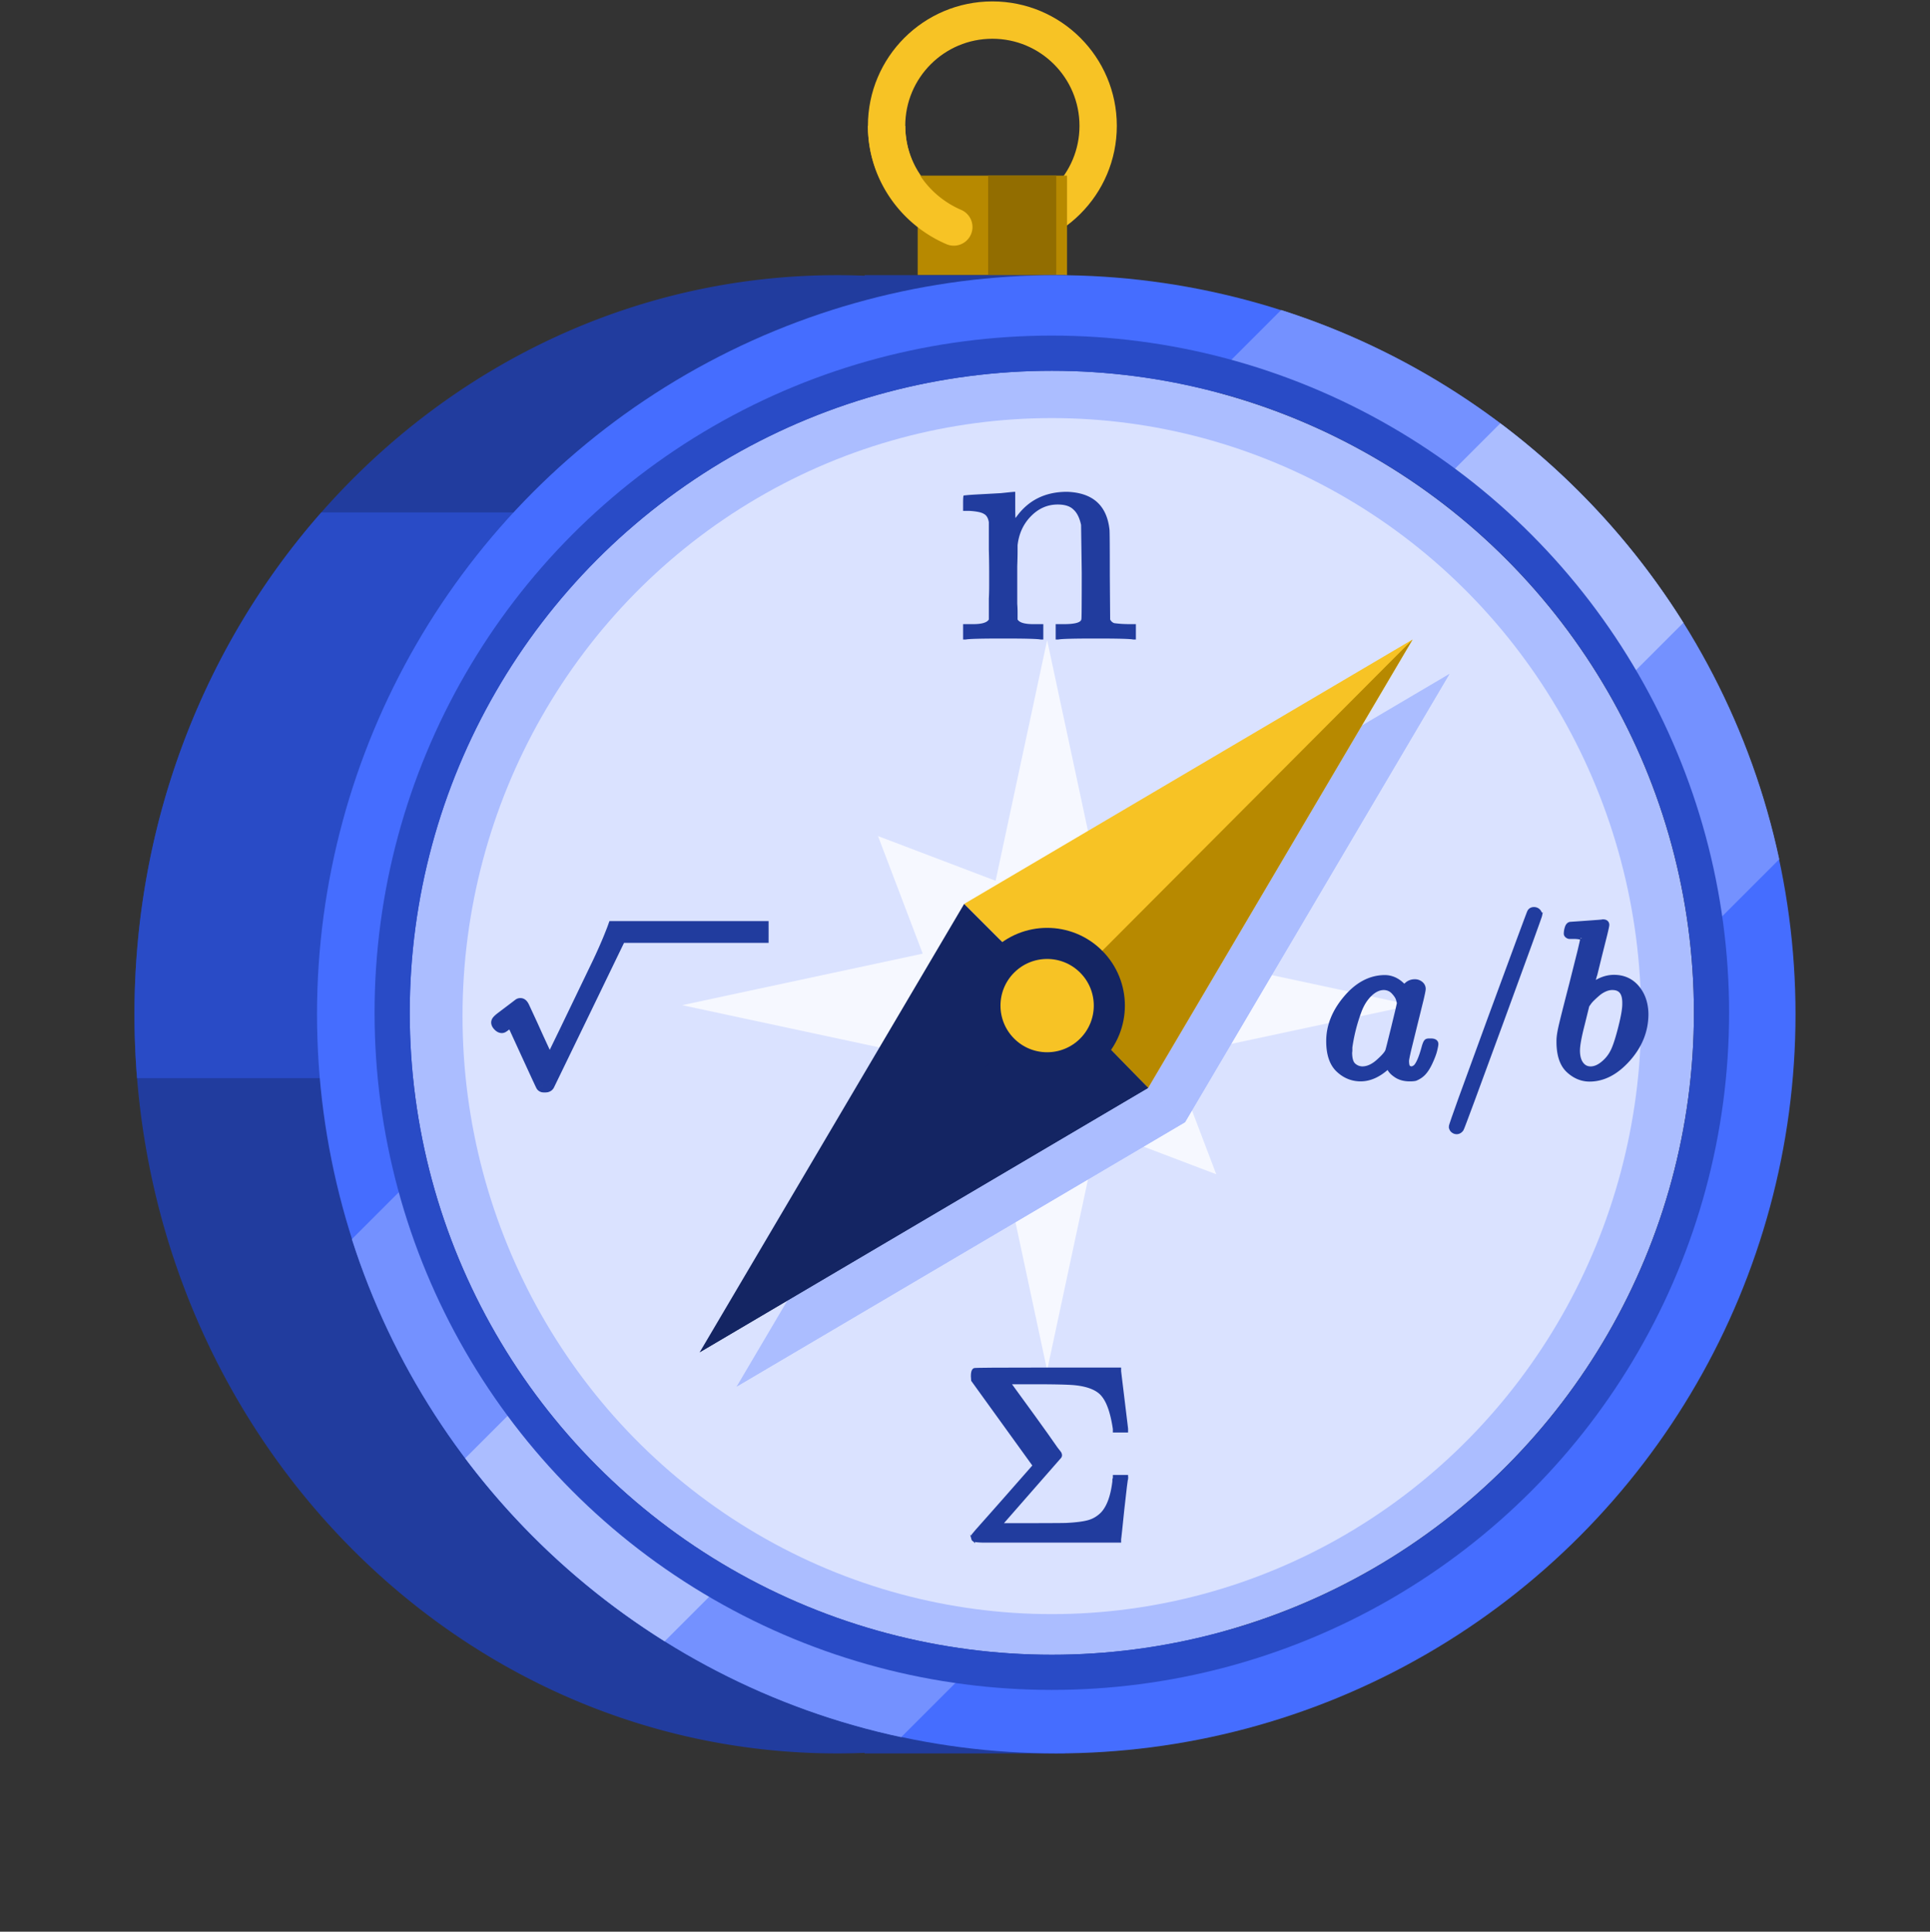 <?xml version="1.0" encoding="utf-8"?>
<svg xmlns="http://www.w3.org/2000/svg" fill="none" height="961" width="960">
  <rect width="100%" height="100%" fill="#333333" stroke="none"/>
  <circle cx="493.613" cy="62.609" r="52.619" stroke="#f7c325" stroke-width="18.571"/>
  <path d="M456.469 87.37h74.285v49.523h-74.285z" fill="#b78900"/>
  <path d="M491.512 87.37h33.882v49.523h-33.882z" fill="#926d00"/>
  <path d="M470.756 121.471a9.29 9.29 0 0 0 12.201-4.856 9.285 9.285 0 0 0-4.857-12.201l-7.344 17.057zm7.344-17.057c-16.45-7.083-27.814-23.193-27.814-41.806h-18.572c0 26.414 16.138 49.002 39.042 58.863l7.344-17.057z" fill="#f7c325"/>
  <g fill-rule="evenodd">
    <path d="M529.931 852.502c137.345-49.569 236.064-186.606 236.064-347.898s-98.719-298.329-236.064-347.897v-19.814h-99.873v.274a338.183 338.183 0 0 0-13.616-.274c-193.052 0-349.552 164.63-349.552 367.711s156.5 367.711 349.552 367.711c4.56 0 9.099-.092 13.616-.274v.274h99.873v-19.813z" fill="#213c9e"/>
    <path d="M68.177 536.382H312.03V254.925H159.824c-57.671 65.559-92.921 153.261-92.934 249.623v.112a391.78 391.78 0 0 0 1.287 31.722z" fill="#294bc6"/>
  </g>
  <circle cx="525.398" cy="504.604" r="345.013" stroke="#456dff" stroke-width="45.396"/>
  <g fill-rule="evenodd">
    <path d="M448.279 864.216c-129.386-27.613-233.565-123.284-273.267-247.745l36.847-36.847c30.98 129.96 140.667 229.389 275.892 245.12l-39.472 39.472zm436.729-436.729c-27.612-129.386-123.284-233.566-247.744-273.268l-36.848 36.847c129.961 30.981 229.39 140.667 245.121 275.892l39.471-39.471z" fill="#7491ff"/>
    <path d="M330.594 816.533a369.68 369.68 0 0 1-99.206-91.054l32.466-32.467c26.489 36.706 60.514 67.613 99.808 90.452l-33.068 33.069zm506.731-506.732a369.69 369.69 0 0 0-91.053-99.206l-32.467 32.467c36.706 26.488 67.613 60.513 90.452 99.808l33.068-33.069z" fill="#abbdff"/>
  </g>
  <circle cx="523.192" cy="503.838" fill="#abbdff" r="319.38"/>
  <ellipse cx="523.191" cy="505.501" fill="#dae2ff" rx="293.13" ry="297.505"/>
  <path d="m520.856 318.48 25.632 119.704 58.493-22.243-22.243 58.492 119.704 25.633-119.704 25.632 22.243 58.492-58.493-22.243-25.632 119.704-25.632-119.704-58.492 22.243 22.243-58.492-119.704-25.632 119.704-25.633-22.243-58.492 58.492 22.243 25.632-119.704z" fill="#f6f8ff"/>
  <circle cx="523.192" cy="503.838" r="328.131" stroke="#294bc6" stroke-width="17.5"/>
  <g fill="#abbdff">
    <path d="m497.94 466.762 223.058-131.547-131.547 223.057-91.511-91.51z"/>
    <path d="m544.638 512.147 176.354-176.933-131.546 223.058-44.808-46.125zm-46.693-45.385L366.398 689.82l223.057-131.547-91.51-91.511z"/>
    <path d="M544.642 512.148 366.393 689.819 589.45 558.272l-44.808-46.124z"/>
  </g>
  <path d="m479.565 449.702 223.058-131.547-131.547 223.057-91.511-91.51z" fill="#f7c325"/>
  <path d="m526.271 495.087 176.355-176.933-131.547 223.058-44.808-46.125z" fill="#b78900"/>
  <g fill="#142563">
    <path d="M479.569 449.702 348.022 672.76l223.057-131.547-91.51-91.511z"/>
    <path d="M526.266 495.088 348.017 672.759l223.057-131.547-44.808-46.124z"/>
  </g>
  <path d="M688.715 485.96h.009c3.731 0 7.016 1.636 9.844 4.766a6.764 6.764 0 0 1 1.789-1.724c1.002-.648 2.147-.961 3.404-.961 1.152 0 2.192.356 3.087 1.065.929.736 1.437 1.711 1.437 2.876 0 .342-.108.979-.273 1.801-.173.861-.431 2.026-.773 3.489l-3.072 12.445-3.091 12.574c-.7 3.027-1.045 4.793-1.083 5.412.001.866.063 1.548.174 2.064.114.533.263.813.38.945l-.656.58.656-.58c.309.351.814.613 1.645.686.436-.066.99-.297 1.673-.782.633-.615 1.326-1.714 2.05-3.394.733-1.698 1.466-3.916 2.197-6.667l.004-.014.005-.015c.225-.745.443-1.352.656-1.795a3.3 3.3 0 0 1 .365-.608c.11-.14.311-.358.615-.463.209-.085.439-.116.607-.132.225-.023.496-.032.805-.032h.443c.741 0 1.421.082 1.947.329.274.129.539.317.735.593a1.6 1.6 0 0 1 .293.938c0 .308-.06.733-.153 1.229a40.104 40.104 0 0 1-.424 1.932c-.387 1.613-1.151 3.643-2.267 6.074-1.129 2.461-2.362 4.389-3.717 5.731-1.048 1.038-2.326 1.864-3.817 2.486l-.062.026-.065.016c-.696.172-1.667.244-2.864.244-2.634 0-4.909-.576-6.777-1.782-1.762-1.138-3.028-2.386-3.642-3.776l-.006-.013-.005-.013-.268-.663c-4.417 4.109-9 6.247-13.737 6.247-4.289 0-8.076-1.553-11.325-4.618-3.342-3.152-4.919-8.07-4.919-14.543 0-7.615 2.899-14.817 8.609-21.588 5.724-6.787 12.25-10.308 19.567-10.385zm-12.437 17.38-.001.005a85.826 85.826 0 0 0-4.479 17.716v1.142c0 .546-.03 1.029-.111 1.412.014 3.165.673 5.079 1.713 6.052 1.167 1.092 2.545 1.667 4.174 1.735 2.525-.005 5.086-1.088 7.696-3.394 1.347-1.19 2.404-2.23 3.181-3.122.787-.903 1.245-1.607 1.449-2.126l.015-.039.006-.011c-.001-.001.015-.043.05-.161.042-.139.098-.336.169-.596l.583-2.238 2.127-8.56 2.099-8.671.749-3.329c-.016-.311-.159-.977-.511-2.092-.312-.988-1.059-2.151-2.341-3.491-1.153-1.206-2.621-1.851-4.469-1.92-2.293.005-4.551 1.006-6.787 3.151-2.245 2.154-4.022 4.989-5.312 8.537zm50.914 58.487-.023.043-.029.04c-.64.906-1.51 1.465-2.594 1.465-.742 0-1.414-.269-1.994-.748-.675-.556-.982-1.332-.982-2.208a1.44 1.44 0 0 1 .04-.309l.068-.264.235-.768.908-2.695 3.611-10.167 14.431-39.534 14.512-39.394 3.713-9.989.971-2.571.268-.686.083-.204.002-.006.047-.102c.208-.497.536-.913.998-1.2s1.006-.404 1.566-.404c.878 0 1.657.298 2.275.91.596.59.922 1.321.922 2.155 0 .112-.023.208-.025.218a.62.62 0 0 1-.011.046l-.014.054-.065.216-.23.693-.901 2.569-3.588 9.97-14.347 39.313-14.513 39.478-3.796 10.175-1.035 2.703-.503 1.201zm66.752-78.174-1.636 5.856c3.369-2.418 6.879-3.66 10.518-3.66 4.816 0 8.753 1.784 11.728 5.352 2.951 3.537 4.44 7.974 4.516 13.249v.013c0 8.335-3.003 15.874-8.955 22.59-5.935 6.696-12.422 10.149-19.452 10.149-3.93 0-7.489-1.487-10.653-4.391-3.274-3.005-4.852-7.779-4.927-14.103v-.996c0-1.626.31-3.815.905-6.537s2.405-9.931 5.425-21.603l4.143-16.494 1.032-4.435.253-1.248a7.79 7.79 0 0 0 .059-.363c.006-.042.009-.073.011-.094-.04-.044-.159-.137-.473-.251-.572-.209-1.51-.368-2.874-.44h-2.852c-.497 0-.94-.238-1.295-.501a1.771 1.771 0 0 1-.586-.711 1.493 1.493 0 0 1-.099-.85c.012-.819.18-1.718.481-2.686.319-1.027.956-2.039 2.163-2.039a13.19 13.19 0 0 1 .091-.006l1.894-.129 5.915-.411 5.933-.437 1.522-.135.381-.044.091-.043h.205c.525 0 1.078.093 1.517.419.488.362.685.897.685 1.442 0 .169-.034.394-.072.61-.042.24-.103.548-.182.921-.159.745-.396 1.773-.71 3.08l-2.821 11.257-1.881 7.669zm-7.015-16.685c.001-.001-.001-.008-.01-.02.004.014.008.02.01.02zm10.253-8.681zm-6.888 41.174-.018.028-.021.027-.554.733-2.279 9.241-.002.01c-1.623 6.28-2.405 10.635-2.405 13.14 0 3.367.849 5.732 2.394 7.262 1.004.994 2.252 1.499 3.807 1.499 2.135 0 4.401-1.023 6.812-3.269l.007-.007c1.75-1.595 3.157-3.541 4.217-5.85 1.07-2.333 2.271-6.101 3.595-11.347s1.964-9.027 1.964-11.393v-.657c0-2.601-.545-4.389-1.484-5.517-.913-1.097-2.319-1.71-4.386-1.71-1.114 0-2.284.259-3.517.801a13.747 13.747 0 0 0-3.431 2.163 54.15 54.15 0 0 0-2.829 2.586c-.774.766-1.395 1.52-1.87 2.26z" fill="#213c9e" stroke="#213c9e" stroke-width="1.75"/>
  <mask fill="#000" height="86" id="a" maskUnits="userSpaceOnUse" width="139" x="243.818" y="457.749">
    <path d="M243.818 457.749h139v86h-139z" fill="#fff"/>
    <path d="M248.527 509.822c.419.418.785.626 1.099.626.105 0 .576-.313 1.414-.939l2.433-1.879 1.257-.861 7.537 16.442 7.694 16.598c.157.157.471.235.942.235.785 0 1.282-.183 1.491-.548l18.45-38.052 17.602-36.389v.514h70.37v-3.819h-70.37v.408l-.947-.409h-1.895s-2.538 7.125-7.929 18.399l-16.173 33.589-8.166 16.677-6.673-14.485-2.434-5.402-4.239-9.161c-.419-.887-.785-1.331-1.099-1.331h-.079a.53.53 0 0 0-.392.157l-2.984 2.27-5.181 3.915c-1.675 1.253-2.487 2.036-2.434 2.349s.288.679.706 1.096z" fill-rule="evenodd"/>
  </mask>
  <path d="M248.527 509.822c.419.418.785.626 1.099.626.105 0 .576-.313 1.414-.939l2.433-1.879 1.257-.861 7.537 16.442 7.694 16.598c.157.157.471.235.942.235.785 0 1.282-.183 1.491-.548l18.45-38.052 17.602-36.389v.514h70.37v-3.819h-70.37v.408l-.947-.409h-1.895s-2.538 7.125-7.929 18.399l-16.173 33.589-8.166 16.677-6.673-14.485-2.434-5.402-4.239-9.161c-.419-.887-.785-1.331-1.099-1.331h-.079a.53.53 0 0 0-.392.157l-2.984 2.27-5.181 3.915c-1.675 1.253-2.487 2.036-2.434 2.349s.288.679.706 1.096z" fill="#213c9e" fill-rule="evenodd"/>
  <path d="m248.527 509.822-2.471 2.478 2.471-2.478zm2.513-.313-2.097-2.803 2.097 2.803zm2.433-1.879-1.979-2.887-.104.072-.099.079 2.182 2.736zm1.257-.861 3.181-1.459-1.732-3.779-3.429 2.351 1.98 2.887zm7.537 16.442 3.181-1.459-3.181 1.459zm7.694 16.598 2.471-2.478-2.471 2.478zm2.433-.313 3.037 1.74.06-.104.053-.109-3.15-1.527zm18.45-38.052 3.15 1.527.001-.002-3.151-1.525zm17.602-36.389h3.501l-6.651-1.524 3.15 1.524zm0 .514h-3.5v3.5h3.5v-3.5zm70.37 0v3.5h3.5v-3.5h-3.5zm0-3.819h3.5v-3.5h-3.5v3.5zm-70.37 0v-3.5h-3.5v3.5h3.5zm0 .408-1.386 3.213 4.887 2.109v-5.322h-3.501zm-.947-.409 1.387-3.214-.664-.286h-.723v3.5zm-1.895 0v-3.501h-2.468l-.829 2.326 3.297 1.175zm-7.929 18.399 3.157 1.51-3.157-1.51zm-16.173 33.589-3.15-1.527 3.15 1.527zm-8.166 16.677-3.178 1.464.937 2.036h2.241v-3.5zm-6.673-14.485 3.179-1.464-.002-.006-3.177 1.47zm-2.434-5.402 3.2-1.418-.01-.024-.011-.024-3.179 1.466zm-4.239-9.161 3.165-1.493-3.165 1.493zm-1.57-1.174 2.096 2.803.199-.149.176-.176-2.471-2.478zm-2.984 2.27 2.123 2.783-2.123-2.783zm-7.615 6.264 3.452-.577-3.452.577zm1.805-1.778c.624 0 1.053.206 1.223.303s.22.163.15.093l-4.943 4.956c.557.556 1.792 1.649 3.57 1.649v-7.001zm-.683-.242-.823.593c-.083.056-.08.049-.019.016.027-.015.131-.071.285-.132a3.15 3.15 0 0 1 .383-.126 3.46 3.46 0 0 1 .338-.069c.132-.02.31-.04.519-.04v7.001c.713 0 1.25-.223 1.354-.264.203-.081.367-.167.466-.221a7.23 7.23 0 0 0 .55-.336l1.14-.816-4.193-5.606zm2.348-1.812-2.348 1.812 4.193 5.606 2.52-1.946-4.365-5.472zm1.459-1.012-1.256.861 3.959 5.774 1.256-.862-3.959-5.773zm12.698 17.87-7.537-16.442-6.363 2.917 7.537 16.442 6.363-2.917zm6.984 15.579c.268.268.431.523.44.536l.096.155.033.058-.01-.019-.045-.092-.362-.754-1.45-3.106-5.686-12.357-6.363 2.917 5.698 12.384 1.474 3.158.409.851.149.294.104.189.117.188c.015.023.181.284.453.555l4.943-4.957zm-1.529-.787c-.067 0 .043-.008.258.045.192.048.741.213 1.271.742l-4.943 4.957c.687.685 1.472.967 1.978 1.094a5.978 5.978 0 0 0 1.436.162v-7zm-1.545 1.212c.401-.7.98-1.017 1.299-1.134.277-.102.406-.078.246-.078v7c.971 0 3.302-.168 4.528-2.308l-6.073-3.48zm18.337-37.839-18.45 38.052 6.299 3.054 18.45-38.052-6.299-3.054zm17.601-36.386-17.603 36.389 6.302 3.049 17.602-36.39-6.301-3.048zm6.651 2.038v-.514h-7.001v.514h7.001zm66.869-3.5h-70.37v7h70.37v-7zm-3.5-.319v3.819h7v-3.819h-7zm-66.87 3.5h70.37v-7h-70.37v7zm3.501-3.092v-.408h-7.001v.408h7.001zm-5.835 2.804.948.409 2.773-6.427-.947-.409-2.774 6.427zm-.508.287h1.895v-7l-1.895-.001v7.001zm-4.772 16.409c2.727-5.703 4.736-10.364 6.067-13.61l1.494-3.762.376-.999.096-.263.026-.071.007-.02c.002-.005.003-.01-3.294-1.184l-3.297-1.176-.023.066-.083.227-.348.924-1.43 3.602c-1.286 3.136-3.242 7.675-5.906 13.246l6.315 3.02zm-16.181 33.606 16.181-33.606-6.315-3.02-16.165 33.572 6.299 3.054zm-11.315 18.65a3.51 3.51 0 0 0 1.787-.49c.289-.172.49-.348.59-.44a3.6 3.6 0 0 0 .386-.419 3.56 3.56 0 0 0 .21-.3 3.46 3.46 0 0 0 .128-.217c.05-.089.104-.191.152-.285l.419-.829 1.553-3.15 6.09-12.52-6.299-3.054-6.079 12.495-1.529 3.104-.371.735-.055.105.017-.029c.01-.016.027-.047.054-.09.016-.025.087-.138.194-.275a3.38 3.38 0 0 1 .38-.413 3.51 3.51 0 0 1 .588-.439 3.5 3.5 0 0 1 1.785-.489v7zm-9.852-16.52 6.674 14.484 6.357-2.929-6.673-14.484-6.358 2.929zm-2.455-5.449 2.458 5.454 6.353-2.94-2.411-5.35-6.4 2.836zm-4.205-9.085 4.227 9.133 6.357-2.932-4.253-9.188-6.331 2.987zm2.067.675a3.056 3.056 0 0 1-1.667-.485 2.337 2.337 0 0 1-.522-.453c-.087-.106-.037-.074.122.263l6.331-2.987c-.259-.551-.601-1.184-1.055-1.734-.332-.402-1.404-1.604-3.209-1.604v7zm-.079 0h.079v-7h-.079v7zm2.079-.865a2.98 2.98 0 0 1-.998.655 2.91 2.91 0 0 1-1.081.21v-7c-1.02 0-2.059.376-2.864 1.178l4.943 4.957zm-3.332 2.575 2.957-2.25-4.193-5.606-3.009 2.29 4.245 5.566zm-5.208 3.935 5.208-3.935-4.245-5.566-5.156 3.895 4.193 5.606zm-1.078-1.031c.132.788-.053 1.4-.159 1.68-.114.3-.244.496-.293.566-.096.139-.134.156 0 .027.246-.238.729-.643 1.53-1.242l-4.193-5.606c-.874.654-1.634 1.266-2.199 1.811a6.94 6.94 0 0 0-.893 1.026 4.296 4.296 0 0 0-.496.933 3.757 3.757 0 0 0-.201 1.959l6.904-1.154zm-.274-.805c-.091-.091-.077-.093-.021-.005.051.079.219.357.295.81l-6.904 1.154c.238 1.429 1.135 2.447 1.687 2.997l4.943-4.956z" fill="#213c9e" mask="url(#a)"/>
  <circle cx="520.855" cy="500.282" fill="#f7c325" r="30.938" stroke="#142563" stroke-width="15.469" transform="rotate(45 520.855 500.282)"/>
  <g fill="#213c9e">
    <path d="m560.372 736.023.031-.146.064-.097v-1.349h-6.26v.886a5.37 5.37 0 0 0-.228.724l-.019.078v.908c-.902 7.506-2.893 12.765-5.875 15.908-1.903 1.901-4.074 3.2-6.515 3.909-2.482.721-6.213 1.213-11.229 1.459-1.675.08-12.465.121-32.412.123l29.351-33.544.016-.019.015-.02c.489-.652.293-1.43-.079-2.08l-.023-.04-.028-.037-1.72-2.21-4.943-7.044-6.312-8.788-12.106-16.645h11.699c10.809 0 17.782.166 20.959.491 6.942.736 11.5 2.764 13.892 5.928l.006.007.005.007c2.521 3.151 4.395 8.598 5.546 16.46v1.103h6.26v-1.151c0-.047-.007-.113-.01-.136v-.005l-.021-.185-.082-.695-.324-2.707-1.299-10.699-1.299-10.699-.324-2.704-.081-.69-.02-.176a.403.403 0 0 0-.003-.028v-1.123h-36.155l-26.814.062-6.804.077-1.761.051c-.203.009-.367.019-.489.03-.06.006-.12.012-.173.021a.825.825 0 0 0-.1.021.71.71 0 0 0-.216.096l-.024.015-.022.018c-.388.311-.584.819-.695 1.332-.118.539-.17 1.22-.17 2.026v.023l.002.023.123 1.732.013.183.106.149 30.493 42.258-14.865 16.919-7.543 8.532-5.937 6.679-.006.006-.005.007-1.979 2.35-.034.04-.027.045c-.353.589-.356 1.228-.094 1.842v.061l.02.078a.867.867 0 0 0 .368.503c.125.084.265.142.394.185.259.086.598.152.993.206.798.107 1.95.18 3.44.222h67.961v-1.078l.012-.068c.01-.061.022-.139.034-.231l.096-.772.318-2.859 1.144-11.04 1.267-11.121.376-2.86.121-.737z" stroke="#213c9e" stroke-width="1.313"/>
    <path d="M506.152 308.181c.887 1.552 3.491 2.328 7.814 2.328h4.987v7.648h-1.33c-1.44-.333-7.647-.499-18.62-.499s-17.179.166-18.62.499h-1.33v-7.648h4.987c4.323 0 6.928-.776 7.814-2.328v-10.307a117.24 117.24 0 0 0 .166-6.484v-6.983c0-3.436-.055-7.093-.166-10.972v-13.633c-.332-2.106-1.164-3.491-2.494-4.156-1.219-.776-3.657-1.275-7.315-1.497h-2.992v-3.824c0-2.549.111-3.823.332-3.823l1.663-.167c1.108-.11 2.66-.221 4.655-.332l6.151-.333 5.985-.332 4.822-.499 1.828-.166h.499v6.65c0 4.212.056 6.318.166 6.318l.167-.167c5.985-8.534 14.464-12.801 25.436-12.801 12.746.443 19.784 6.705 21.114 18.786.111.776.167 8.479.167 23.11l.166 21.612c.443.887 1.108 1.497 1.995 1.829 2.328.333 5.043.499 8.146.499h2.66v7.648h-1.33c-1.44-.333-7.647-.499-18.62-.499s-17.179.166-18.62.499h-1.33v-7.648h3.99c5.874 0 8.811-.887 8.811-2.66.111-.222.166-7.869.166-22.943l-.332-23.774c-.776-3.547-2.05-6.096-3.824-7.648-1.662-1.662-4.267-2.494-7.814-2.494-4.987 0-9.365 1.885-13.134 5.653-3.879 3.879-6.151 8.756-6.816 14.63v3.159c0 1.884-.055 4.323-.166 7.315v18.621c.111 1.44.166 2.77.166 3.99v3.823z"/>
  </g>
</svg>